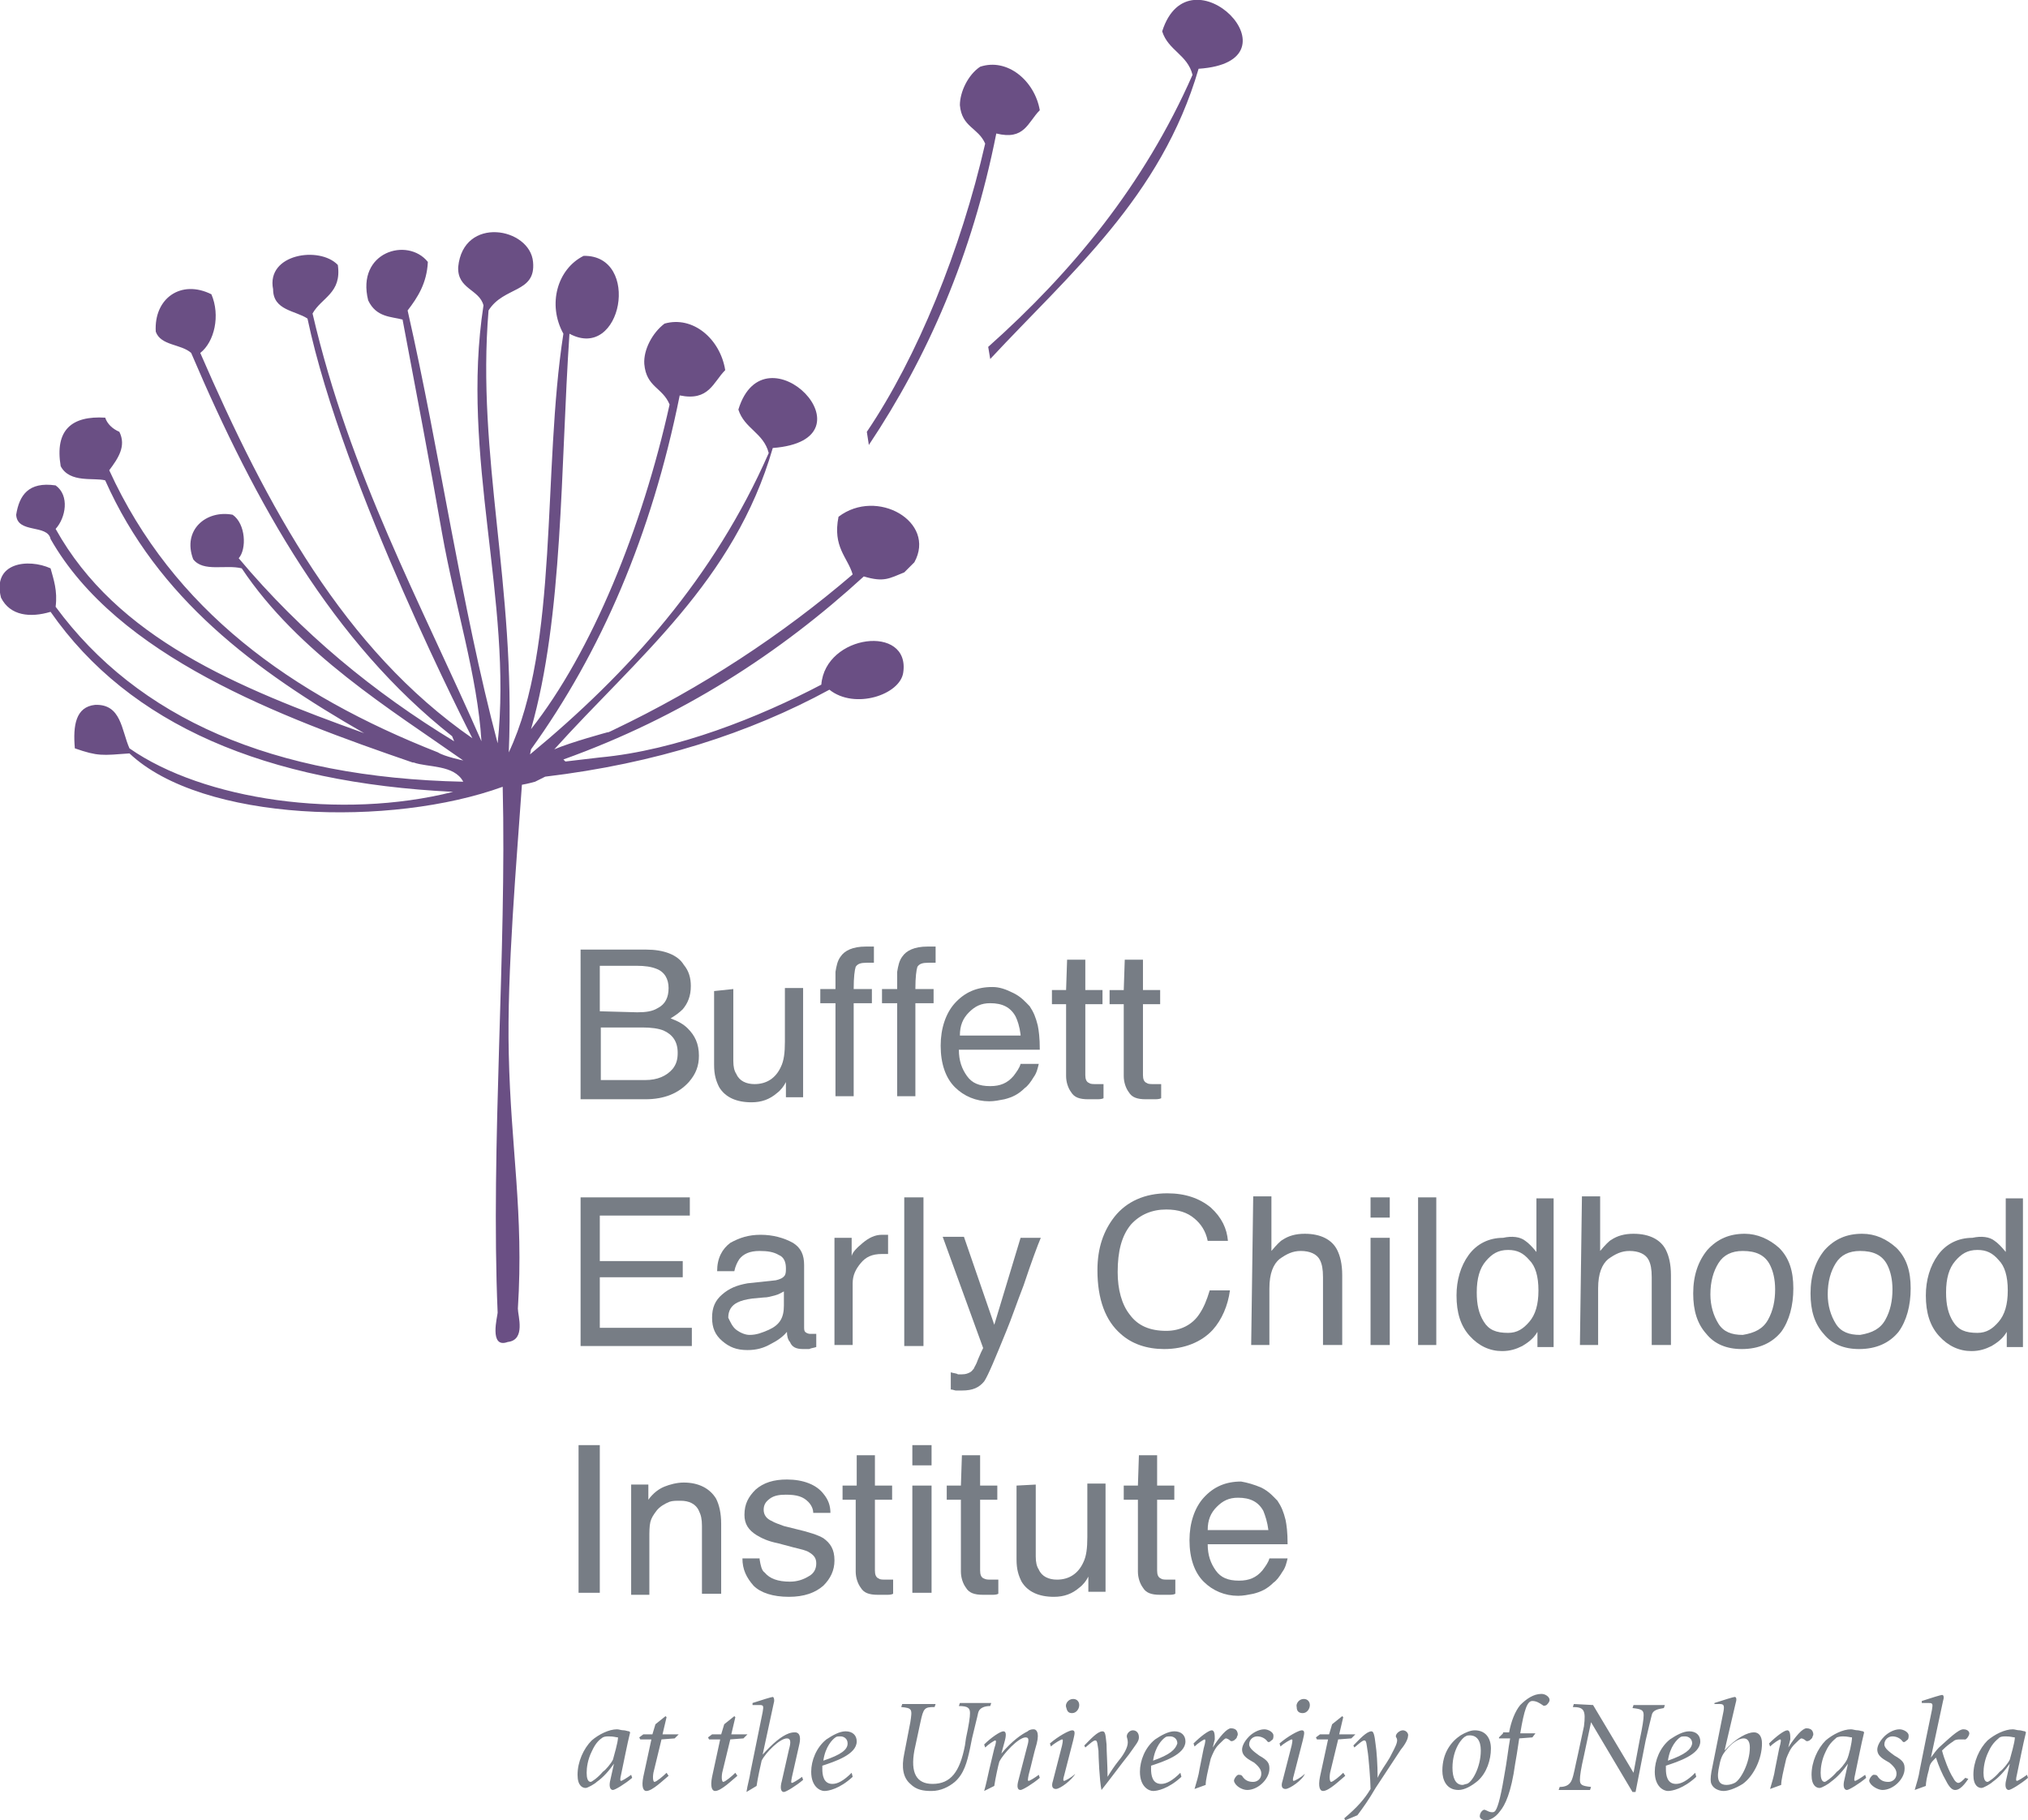 <?xml version="1.0" encoding="utf-8"?>
<!-- Generator: Adobe Illustrator 19.0.0, SVG Export Plug-In . SVG Version: 6.00 Build 0)  -->
<svg version="1.1" id="Layer_1" xmlns="http://www.w3.org/2000/svg" xmlns:xlink="http://www.w3.org/1999/xlink" x="0px" y="0px"
	 viewBox="-149 161 200.5 180" style="enable-background:new -149 161 200.5 180;" xml:space="preserve">
<style type="text/css">
	.st0{fill:#777D85;}
	.st1{fill:#6A4F84;}
</style>
<g>
	<path class="st0" d="M-91.6,254.9h6.5c1.7,0,3.1,0.5,3.7,1.5c0.5,0.6,0.7,1.3,0.7,2.1c0,1-0.3,1.7-0.8,2.3
		c-0.3,0.3-0.7,0.6-1.2,0.9c0.8,0.3,1.3,0.6,1.7,1c0.7,0.7,1.1,1.5,1.1,2.7c0,1-0.3,1.8-1,2.6c-1,1.1-2.4,1.7-4.3,1.7h-6.4
		L-91.6,254.9L-91.6,254.9z M-86,261.1c0.9,0,1.5-0.1,2-0.4c0.8-0.4,1.1-1.1,1.1-2s-0.4-1.6-1.2-1.9c-0.5-0.2-1.1-0.3-2-0.3h-3.6
		v4.5L-86,261.1L-86,261.1z M-85.2,267.8c1.2,0,2.1-0.4,2.7-1.1c0.4-0.5,0.5-1,0.5-1.6c0-1.1-0.5-1.8-1.4-2.2
		c-0.5-0.2-1.2-0.3-2.1-0.3h-4.1v5.2H-85.2L-85.2,267.8z"/>
	<path class="st0" d="M-76.5,258.8v7.1c0,0.6,0.1,1,0.3,1.3c0.3,0.7,1,1,1.8,1c1.2,0,2.1-0.6,2.6-1.7c0.3-0.6,0.4-1.4,0.4-2.5v-5.3
		h1.8v10.8h-1.7V268c-0.2,0.4-0.5,0.8-0.9,1.1c-0.7,0.6-1.5,0.9-2.5,0.9c-1.5,0-2.6-0.5-3.2-1.5c-0.3-0.6-0.5-1.2-0.5-2.2V259
		L-76.5,258.8L-76.5,258.8z"/>
	<path class="st0" d="M-65.9,255.6c0.4-0.6,1.2-1,2.5-1c0.1,0,0.2,0,0.4,0c0.1,0,0.3,0,0.4,0v1.6c-0.2,0-0.3,0-0.4,0s-0.2,0-0.3,0
		c-0.6,0-0.9,0.1-1.1,0.4c-0.1,0.3-0.2,1-0.2,2.2h1.8v1.4h-1.8v9.2h-1.8v-9.2h-1.5v-1.4h1.5v-1.7C-66.3,256.5-66.2,256-65.9,255.6
		L-65.9,255.6z"/>
	<path class="st0" d="M-59.8,255.6c0.4-0.6,1.2-1,2.5-1c0.1,0,0.2,0,0.4,0c0.1,0,0.3,0,0.4,0v1.6c-0.2,0-0.3,0-0.4,0s-0.2,0-0.3,0
		c-0.6,0-0.9,0.1-1.1,0.4c-0.1,0.3-0.2,1-0.2,2.2h1.8v1.4h-1.8v9.2h-1.8v-9.2h-1.5v-1.4h1.5v-1.7C-60.2,256.5-60.1,256-59.8,255.6
		L-59.8,255.6z"/>
	<path class="st0" d="M-48.8,259.2c0.8,0.4,1.2,0.9,1.6,1.3c0.4,0.6,0.6,1.1,0.8,1.9c0.1,0.5,0.2,1.2,0.2,2.4h-8
		c0,1.1,0.3,1.9,0.8,2.6s1.2,1,2.3,1c1,0,1.7-0.3,2.3-1c0.3-0.4,0.6-0.8,0.7-1.2h1.8c-0.1,0.4-0.2,0.9-0.5,1.3
		c-0.3,0.5-0.6,0.9-0.9,1.1c-0.6,0.6-1.2,0.9-2,1.1c-0.5,0.1-1,0.2-1.5,0.2c-1.3,0-2.5-0.5-3.4-1.4s-1.4-2.3-1.4-4.1
		c0-1.7,0.5-3.2,1.4-4.2c1-1.1,2.2-1.6,3.7-1.6C-50.2,258.6-49.6,258.8-48.8,259.2L-48.8,259.2z M-48.1,263.3
		c-0.1-0.8-0.3-1.4-0.5-1.8c-0.5-0.9-1.3-1.3-2.5-1.3c-0.9,0-1.5,0.3-2.1,0.9s-0.9,1.3-0.9,2.3h6V263.3z"/>
	<path class="st0" d="M-43.5,255.9h1.8v3h1.7v1.4h-1.7v7c0,0.4,0.1,0.7,0.4,0.8c0.1,0.1,0.4,0.1,0.7,0.1c0.1,0,0.2,0,0.3,0
		s0.2,0,0.4,0v1.4c-0.2,0.1-0.5,0.1-0.7,0.1s-0.5,0-0.8,0c-0.9,0-1.4-0.2-1.7-0.7c-0.3-0.4-0.5-1-0.5-1.6v-7.1H-45v-1.4h1.4
		L-43.5,255.9L-43.5,255.9z"/>
	<path class="st0" d="M-37.8,255.9h1.8v3h1.7v1.4H-36v7c0,0.4,0.1,0.7,0.4,0.8c0.1,0.1,0.4,0.1,0.7,0.1c0.1,0,0.2,0,0.3,0
		s0.2,0,0.4,0v1.4c-0.2,0.1-0.5,0.1-0.7,0.1s-0.5,0-0.8,0c-0.9,0-1.4-0.2-1.7-0.7c-0.3-0.4-0.5-1-0.5-1.6v-7.1h-1.4v-1.4h1.4
		L-37.8,255.9L-37.8,255.9z"/>
	<polygon class="st0" points="-91.6,279.4 -80.8,279.4 -80.8,281.2 -89.7,281.2 -89.7,285.7 -81.5,285.7 -81.5,287.3 -89.7,287.3 
		-89.7,292.3 -80.6,292.3 -80.6,294.1 -91.6,294.1 	"/>
	<path class="st0" d="M-72.3,287.6c0.4-0.1,0.7-0.2,0.9-0.5c0.1-0.2,0.1-0.4,0.1-0.7c0-0.6-0.2-1.1-0.7-1.3
		c-0.5-0.3-1.1-0.4-1.9-0.4c-1,0-1.6,0.3-2,0.8c-0.2,0.3-0.4,0.7-0.5,1.2h-1.7c0-1.3,0.5-2.2,1.3-2.8c0.9-0.5,1.8-0.8,3-0.8
		s2.3,0.3,3.2,0.8c0.8,0.5,1.1,1.2,1.1,2.2v6.1c0,0.2,0,0.4,0.1,0.5s0.3,0.2,0.5,0.2c0.1,0,0.2,0,0.3,0s0.2,0,0.3,0v1.3
		c-0.3,0.1-0.5,0.1-0.7,0.2c-0.2,0-0.4,0-0.6,0c-0.7,0-1.1-0.2-1.3-0.7c-0.2-0.2-0.3-0.6-0.3-1c-0.4,0.5-1,0.9-1.6,1.2
		c-0.7,0.4-1.4,0.6-2.3,0.6c-1.1,0-1.8-0.3-2.5-0.9s-1-1.3-1-2.3s0.3-1.7,1-2.3c0.7-0.6,1.4-0.9,2.5-1.1L-72.3,287.6L-72.3,287.6z
		 M-76.2,292.5c0.4,0.3,0.9,0.5,1.3,0.5c0.7,0,1.2-0.2,1.9-0.5c1.1-0.5,1.5-1.2,1.5-2.4v-1.4c-0.2,0.1-0.5,0.3-0.9,0.4
		s-0.7,0.2-1.1,0.2l-1.1,0.1c-0.7,0.1-1.1,0.2-1.5,0.4c-0.6,0.3-0.9,0.8-0.9,1.5C-76.8,291.7-76.6,292.2-76.2,292.5L-76.2,292.5z"/>
	<path class="st0" d="M-66.5,283.4h1.7v1.8c0.1-0.4,0.5-0.8,1.1-1.3s1.2-0.8,1.9-0.8c0,0,0.1,0,0.2,0s0.2,0,0.4,0v1.9
		c-0.1,0-0.2,0-0.3,0c-0.1,0-0.2,0-0.3,0c-1,0-1.6,0.3-2.1,0.9s-0.8,1.2-0.8,2v6.1h-1.8L-66.5,283.4L-66.5,283.4z"/>
	<polygon class="st0" points="-59.6,279.4 -57.7,279.4 -57.7,294.1 -59.6,294.1 	"/>
	<path class="st0" d="M-48.1,283.4h2c-0.3,0.7-0.9,2.3-1.7,4.7c-0.7,1.8-1.2,3.3-1.7,4.5c-1.1,2.7-1.8,4.4-2.2,5
		c-0.5,0.6-1.1,0.9-2.2,0.9c-0.3,0-0.5,0-0.6,0s-0.3-0.1-0.5-0.1v-1.7c0.3,0.1,0.6,0.1,0.7,0.2c0.1,0,0.3,0,0.4,0
		c0.4,0,0.6-0.1,0.8-0.2c0.2-0.1,0.3-0.3,0.4-0.4c0-0.1,0.2-0.3,0.4-0.9c0.2-0.5,0.4-0.9,0.5-1.1l-4-11h2.1l3,8.7L-48.1,283.4
		L-48.1,283.4z"/>
	<path class="st0" d="M-29.3,280.4c1.1,1,1.6,2.1,1.7,3.3h-2c-0.2-1-0.7-1.7-1.3-2.2c-0.7-0.6-1.6-0.9-2.8-0.9
		c-1.4,0-2.6,0.5-3.5,1.5c-0.9,1.1-1.3,2.6-1.3,4.7c0,1.7,0.4,3.2,1.2,4.2c0.8,1.1,2,1.6,3.6,1.6c1.4,0,2.6-0.6,3.3-1.7
		c0.4-0.6,0.7-1.3,1-2.3h2c-0.2,1.5-0.8,2.9-1.7,3.9c-1.1,1.2-2.8,1.9-4.8,1.9c-1.7,0-3.2-0.5-4.3-1.5c-1.5-1.3-2.3-3.4-2.3-6.3
		c0-2.2,0.6-3.9,1.7-5.3c1.2-1.5,3-2.3,5.2-2.3C-31.8,279-30.4,279.5-29.3,280.4L-29.3,280.4z"/>
	<path class="st0" d="M-25.1,279.3h1.8v5.4c0.5-0.6,0.9-1,1.1-1.1c0.6-0.4,1.3-0.6,2.2-0.6c1.6,0,2.7,0.6,3.2,1.6
		c0.3,0.6,0.5,1.4,0.5,2.5v6.9h-1.9v-6.7c0-0.8-0.1-1.3-0.3-1.7c-0.3-0.6-1-0.9-1.9-0.9c-0.8,0-1.4,0.3-2.1,0.8
		c-0.6,0.5-1,1.4-1,2.9v5.6h-1.8L-25.1,279.3L-25.1,279.3z"/>
	<path class="st0" d="M-13.5,279.4h1.9v2h-1.9V279.4L-13.5,279.4z M-13.5,283.4h1.9V294h-1.9V283.4L-13.5,283.4z"/>
	<polygon class="st0" points="-8.8,279.4 -7,279.4 -7,294 -8.8,294 	"/>
	<path class="st0" d="M1.8,283.7c0.3,0.2,0.7,0.6,1.1,1.1v-5.3h1.7v14.7H3v-1.5c-0.4,0.7-1,1.1-1.5,1.4c-0.6,0.3-1.2,0.5-2,0.5
		c-1.2,0-2.3-0.5-3.2-1.5c-0.9-1-1.3-2.3-1.3-4c0-1.5,0.4-2.9,1.2-4c0.8-1.1,2-1.7,3.4-1.7C0.5,283.2,1.3,283.3,1.8,283.7L1.8,283.7
		z M-2.3,291.7c0.5,0.8,1.2,1.1,2.4,1.1c0.9,0,1.5-0.4,2.1-1.1s0.9-1.7,0.9-3.1s-0.3-2.4-0.9-3c-0.6-0.7-1.2-1-2.1-1
		c-1,0-1.6,0.4-2.2,1.1s-0.9,1.7-0.9,3.1C-3,290-2.8,290.9-2.3,291.7L-2.3,291.7z"/>
	<path class="st0" d="M7.4,279.3h1.8v5.4c0.5-0.6,0.9-1,1.1-1.1c0.6-0.4,1.3-0.6,2.2-0.6c1.6,0,2.7,0.6,3.2,1.6
		c0.3,0.6,0.5,1.4,0.5,2.5v6.9h-1.9v-6.7c0-0.8-0.1-1.3-0.3-1.7c-0.3-0.6-1-0.9-1.9-0.9c-0.8,0-1.4,0.3-2.1,0.8
		c-0.6,0.5-1,1.4-1,2.9v5.6H7.2L7.4,279.3L7.4,279.3z"/>
	<path class="st0" d="M26.9,284.4c1,1,1.4,2.3,1.4,4s-0.4,3.2-1.2,4.3c-0.9,1.1-2.2,1.7-3.9,1.7c-1.5,0-2.7-0.5-3.5-1.5
		c-0.9-1-1.3-2.3-1.3-4c0-1.8,0.5-3.2,1.4-4.3c1-1.1,2.2-1.6,3.7-1.6C24.7,283,25.9,283.5,26.9,284.4L26.9,284.4z M25.8,291.5
		c0.5-0.9,0.7-1.9,0.7-3c0-1-0.2-1.8-0.5-2.4c-0.5-1-1.4-1.4-2.7-1.4c-1.1,0-1.9,0.4-2.4,1.2s-0.8,1.8-0.8,3.1
		c0,1.1,0.3,2.1,0.8,2.9s1.3,1.1,2.4,1.1C24.5,292.8,25.3,292.4,25.8,291.5L25.8,291.5z"/>
	<path class="st0" d="M38.5,284.4c1,1,1.4,2.3,1.4,4s-0.4,3.2-1.2,4.3c-0.9,1.1-2.2,1.7-3.9,1.7c-1.5,0-2.7-0.5-3.5-1.5
		c-0.9-1-1.3-2.3-1.3-4c0-1.8,0.5-3.2,1.4-4.3c1-1.1,2.2-1.6,3.7-1.6C36.4,283,37.5,283.5,38.5,284.4L38.5,284.4z M37.4,291.5
		c0.5-0.9,0.7-1.9,0.7-3c0-1-0.2-1.8-0.5-2.4c-0.5-1-1.4-1.4-2.7-1.4c-1.1,0-1.9,0.4-2.4,1.2s-0.8,1.8-0.8,3.1
		c0,1.1,0.3,2.1,0.8,2.9s1.3,1.1,2.4,1.1C36.1,292.8,36.9,292.4,37.4,291.5L37.4,291.5z"/>
	<path class="st0" d="M48.2,283.7c0.3,0.2,0.7,0.6,1.1,1.1v-5.3H51v14.7h-1.6v-1.5c-0.4,0.7-1,1.1-1.5,1.4c-0.6,0.3-1.2,0.5-2,0.5
		c-1.2,0-2.3-0.5-3.2-1.5c-0.9-1-1.3-2.3-1.3-4c0-1.5,0.4-2.9,1.2-4c0.8-1.1,2-1.7,3.4-1.7C46.9,283.2,47.7,283.3,48.2,283.7
		L48.2,283.7z M44.1,291.7c0.5,0.8,1.2,1.1,2.4,1.1c0.9,0,1.5-0.4,2.1-1.1s0.9-1.7,0.9-3.1s-0.3-2.4-0.9-3c-0.6-0.7-1.2-1-2.1-1
		c-1,0-1.6,0.4-2.2,1.1s-0.9,1.7-0.9,3.1C43.4,290,43.6,290.9,44.1,291.7L44.1,291.7z"/>
	<polygon class="st0" points="-91.8,303.9 -89.7,303.9 -89.7,318.5 -91.8,318.5 	"/>
	<path class="st0" d="M-86.6,307.8h1.7v1.5c0.5-0.7,1.1-1.1,1.6-1.3s1.2-0.4,1.9-0.4c1.5,0,2.6,0.6,3.2,1.6c0.3,0.6,0.5,1.4,0.5,2.5
		v6.9h-1.9v-6.7c0-0.7-0.1-1.1-0.3-1.5c-0.3-0.7-1-1-1.8-1c-0.5,0-0.8,0-1.1,0.1c-0.5,0.2-1,0.5-1.3,0.9s-0.5,0.7-0.6,1.1
		s-0.1,1-0.1,1.6v5.6h-1.8L-86.6,307.8L-86.6,307.8z"/>
	<path class="st0" d="M-73.9,315.2c0.1,0.6,0.2,1.1,0.5,1.3c0.5,0.6,1.3,0.9,2.5,0.9c0.7,0,1.3-0.2,1.8-0.5c0.6-0.3,0.8-0.8,0.8-1.3
		s-0.2-0.8-0.7-1.1c-0.3-0.2-0.8-0.3-1.6-0.5l-1.5-0.4c-1-0.2-1.6-0.5-2.1-0.8c-0.8-0.5-1.2-1.1-1.2-2c0-1.1,0.4-1.8,1.1-2.5
		c0.8-0.7,1.8-1,3.1-1c1.6,0,2.9,0.5,3.6,1.4c0.5,0.6,0.7,1.2,0.7,1.9h-1.7c0-0.4-0.2-0.8-0.5-1.1c-0.5-0.5-1.1-0.7-2.2-0.7
		c-0.7,0-1.2,0.1-1.6,0.4s-0.6,0.6-0.6,1.1s0.3,0.9,0.8,1.1c0.3,0.2,0.7,0.3,1.2,0.5l1.2,0.3c1.3,0.3,2.2,0.6,2.7,0.9
		c0.7,0.5,1.1,1.1,1.1,2.2c0,1-0.4,1.8-1.1,2.5c-0.8,0.7-1.9,1.1-3.4,1.1c-1.6,0-2.8-0.4-3.5-1.1c-0.7-0.8-1.1-1.6-1.1-2.7h1.7
		V315.2z"/>
	<path class="st0" d="M-64.3,304.9h1.8v3h1.7v1.4h-1.7v7c0,0.4,0.1,0.7,0.4,0.8c0.1,0.1,0.4,0.1,0.7,0.1c0.1,0,0.2,0,0.3,0
		s0.2,0,0.4,0v1.4c-0.2,0.1-0.4,0.1-0.7,0.1c-0.2,0-0.5,0-0.8,0c-0.9,0-1.4-0.2-1.7-0.7c-0.3-0.4-0.5-1-0.5-1.6v-7.1h-1.3v-1.4h1.4
		L-64.3,304.9L-64.3,304.9z"/>
	<path class="st0" d="M-58.8,303.9h1.9v2h-1.9V303.9L-58.8,303.9z M-58.8,307.9h1.9v10.6h-1.9V307.9L-58.8,307.9z"/>
	<path class="st0" d="M-53.9,304.9h1.8v3h1.7v1.4h-1.7v7c0,0.4,0.1,0.7,0.4,0.8c0.2,0.1,0.4,0.1,0.7,0.1c0.1,0,0.2,0,0.3,0
		s0.2,0,0.4,0v1.4c-0.2,0.1-0.4,0.1-0.7,0.1c-0.2,0-0.5,0-0.8,0c-0.9,0-1.4-0.2-1.7-0.7c-0.3-0.4-0.5-1-0.5-1.6v-7.1h-1.4v-1.4h1.4
		L-53.9,304.9L-53.9,304.9z"/>
	<path class="st0" d="M-46.6,307.8v7.1c0,0.6,0.1,1,0.3,1.3c0.3,0.7,1,1,1.8,1c1.2,0,2.1-0.6,2.6-1.7c0.3-0.6,0.4-1.4,0.4-2.5v-5.3
		h1.8v10.7h-1.7v-1.5c-0.2,0.4-0.5,0.8-0.9,1.1c-0.7,0.6-1.5,0.9-2.5,0.9c-1.5,0-2.6-0.5-3.2-1.5c-0.3-0.6-0.5-1.2-0.5-2.2v-7.3
		L-46.6,307.8L-46.6,307.8z"/>
	<path class="st0" d="M-36.4,304.9h1.8v3h1.7v1.4h-1.7v7c0,0.4,0.1,0.7,0.4,0.8c0.1,0.1,0.4,0.1,0.7,0.1c0.1,0,0.2,0,0.3,0
		s0.2,0,0.4,0v1.4c-0.2,0.1-0.4,0.1-0.7,0.1c-0.2,0-0.5,0-0.8,0c-0.9,0-1.4-0.2-1.7-0.7c-0.3-0.4-0.5-1-0.5-1.6v-7.1h-1.4v-1.4h1.4
		L-36.4,304.9L-36.4,304.9z"/>
	<path class="st0" d="M-24.3,308.1c0.8,0.4,1.2,0.9,1.6,1.3c0.4,0.6,0.6,1.1,0.8,1.9c0.1,0.5,0.2,1.2,0.2,2.4h-7.9
		c0,1.1,0.3,1.9,0.8,2.6s1.2,1,2.3,1c1,0,1.7-0.3,2.3-1c0.3-0.4,0.6-0.8,0.7-1.2h1.8c-0.1,0.4-0.2,0.9-0.5,1.3
		c-0.3,0.5-0.6,0.9-0.9,1.1c-0.6,0.6-1.2,0.9-2,1.1c-0.5,0.1-1,0.2-1.5,0.2c-1.3,0-2.5-0.5-3.4-1.4s-1.4-2.3-1.4-4.1
		c0-1.7,0.5-3.2,1.4-4.2c1-1.1,2.2-1.6,3.7-1.6C-25.7,307.6-25,307.8-24.3,308.1L-24.3,308.1z M-23.6,312.3
		c-0.1-0.8-0.3-1.4-0.5-1.9c-0.5-0.9-1.3-1.3-2.5-1.3c-0.9,0-1.5,0.3-2.1,0.9s-0.9,1.3-0.9,2.3H-23.6L-23.6,312.3z"/>
	<path class="st1" d="M-34.1,164.1c0.6,1.9,2.5,2.3,3,4.3c-4.8,10.9-11.9,19.5-20.2,26.9l0.2,1.2c7.9-8.5,16.9-16,20.6-28.7
		C-20,167.1-31.4,155.6-34.1,164.1"/>
	<path class="st1" d="M-46.2,171.9c-0.5-2.9-3.2-5.2-5.9-4.3c-1.2,0.8-2,2.5-2,3.8c0.2,2.2,1.8,2.2,2.5,3.8
		c-2.4,10.5-6.7,21.1-11.7,28.5l0.2,1.3c5.8-8.7,10.2-18.7,12.6-30.8C-47.7,174.9-47.4,173.1-46.2,171.9"/>
	<path class="st1" d="M-63.6,218c2,0.6,2.5,0.2,4-0.4l1-1c2.2-4-3.7-7.4-7.5-4.5c-0.6,3,0.9,4,1.4,5.7c-7,6-14.9,11.2-23.7,15.4
		c0,0-0.6,0.3-0.5,0.2c0,0-3.7,1-5.3,1.7c8.1-9,17.8-16.6,21.6-29.8c10.5-0.8-0.8-12.3-3.4-3.8c0.6,1.9,2.5,2.3,3,4.3
		c-5.4,12.3-13.8,21.7-23.6,29.8l0.1-0.5c6.9-9.6,11.9-21.1,14.7-35c2.9,0.6,3.3-1.3,4.5-2.5c-0.5-3.1-3.2-5.4-6-4.6
		c-1.2,0.9-2.1,2.6-2,4c0.2,2.3,1.8,2.3,2.5,4c-2.7,12.2-7.7,24.5-13.7,32.1c3.2-11.2,2.9-25.8,3.8-39.1c5.2,2.8,7.1-7.8,1.4-7.7
		c-2.6,1.3-3.6,4.8-2,7.7c-2.1,13.5-0.4,30.8-5.4,41.4c0.7-16.5-3.2-29.3-2-43.7c1.5-2.4,4.7-1.7,4.4-4.8c-0.3-3.4-6.9-4.6-7.4,0.5
		c-0.1,2.2,2.1,2.2,2.5,3.8c-2.3,14.9,2.9,29.2,1.4,43.3c-3.6-13.6-5.7-28.7-8.9-42.8c1-1.3,1.9-2.7,2-4.8c-2-2.5-7.1-1-5.9,3.8
		c0.8,1.7,2.3,1.6,3.4,1.9c1.3,6.9,2.7,14.2,3.9,21.1c1.3,7.3,3.5,14.1,3.9,20.6c-6-13.7-13-26.4-16.7-42.3c0.9-1.6,2.9-2,2.5-4.8
		c-1.8-1.9-7.1-1.1-6.4,2.4c0,2.1,2.2,2.1,3.4,2.9c3.5,16.6,16.3,41.5,16.3,41.5c-12.7-8.8-20.3-22.9-26.9-38.1
		c1.4-1.1,2-3.7,1.1-5.8c-3-1.5-5.7,0.4-5.5,3.7c0.5,1.4,2.5,1.2,3.5,2.1c6.4,15,14,28.6,25.8,37.9l0.2,0.5
		c-7.9-4.8-15.1-10.7-21.3-18.1c0.8-0.9,0.7-3.4-0.6-4.3c-2.6-0.5-5,1.5-3.9,4.4c1,1.3,3.2,0.5,4.8,0.9c5.6,8.4,14.8,14,21.9,19l0,0
		c0,0-1.9-0.4-2.5-0.8c-14.5-5.7-26.2-14.1-32.5-27.9c0.9-1.2,1.7-2.4,1-3.8c-0.7-0.3-1.2-0.8-1.4-1.4c-3.3-0.2-5,1.2-4.4,4.8
		c0.9,1.7,3.3,1.1,4.4,1.4c5.2,11.7,14.8,18.8,25.6,25c-12.5-4.5-24.5-9.4-30.5-20.2c1-1.1,1.4-3.3,0-4.3c-2.7-0.4-3.6,1-3.9,2.9
		c0.1,1.9,3.1,0.9,3.4,2.4c6.6,11.6,22.7,17.6,35.8,22.1h0.1c1.4,0.5,4,0.2,4.9,1.9c-18.9-0.4-32.2-6.3-40.3-17.3
		c0.2-1.6-0.2-2.7-0.5-3.8c-2.2-1-5.8-0.6-4.9,2.9c0.9,1.8,2.9,2,4.9,1.4c7.8,11.2,21.3,16.9,39.8,17.8c-11.1,2.8-24.7,0.8-32-4.3
		c-0.8-1.8-0.8-4.4-3.4-4.3c-1.9,0.2-2.2,2-2,4.3c2.3,0.8,2.7,0.7,5.4,0.5c7.2,6.8,25.9,7.3,36.9,3.3c0.4,16.2-1.2,35.5-0.5,52
		c0,0.3-0.9,3.6,1,2.9c1.8-0.2,1-2.6,1-3.3c0.6-9.5-0.7-15.8-0.9-25.2c-0.2-8,0.8-19.3,1.3-26.6c0.6-0.1,1.3-0.3,1.3-0.3l1-0.5
		c10.9-1.3,20.2-4.3,28.1-8.6c2.5,2,7,0.5,7.3-1.7c0.7-4.8-7.7-3.8-8.1,1.2c-6.1,3.2-14.3,6.5-21.9,7.2l0,0l-3.4,0.4l-0.2-0.2
		C-81.6,231.9-71.9,225.6-63.6,218L-63.6,218z"/>
	<path class="st0" d="M-88.7,337.2c-0.1,0.6,0.1,0.8,0.3,0.8c0.2,0,1.2-0.6,1.9-1.2l-0.1-0.3c-0.4,0.3-0.9,0.6-1,0.6s-0.1-0.2,0-0.6
		c0.3-1.4,0.6-3,0.9-4.2l-0.1-0.1c-0.1,0-0.4-0.1-0.5-0.1c-0.3,0-0.5-0.1-0.7-0.1c-0.8,0-1.8,0.5-2.5,1.1c-0.8,0.8-1.4,2.1-1.4,3.4
		c0,1.1,0.5,1.3,0.8,1.3c0.2,0,0.9-0.4,1.1-0.6c0.7-0.5,1.2-1.1,1.7-1.8l0,0L-88.7,337.2L-88.7,337.2z M-88.8,332.7
		c0.5,0,0.7,0.1,0.9,0.1c0,0.5-0.4,1.8-0.5,2.2c-0.2,0.4-0.7,1-1,1.2c-0.5,0.6-1.1,1-1.2,1c-0.3,0-0.4-0.4-0.4-0.9s0.1-1.3,0.5-2.1
		c0.4-0.9,0.8-1.2,1.1-1.4C-89.2,332.7-89,332.7-88.8,332.7L-88.8,332.7z M-83.1,336.3c-0.3,0.3-1,0.9-1.2,0.9
		c-0.1,0-0.2-0.3-0.1-0.9l0.8-3.3l1.3-0.1l0.4-0.4h-1.6l0.4-1.7l-0.1-0.1l-1,0.8l-0.3,1h-0.9l-0.4,0.3l0.1,0.2h1.1l-0.8,3.7
		c-0.2,1,0,1.4,0.3,1.4c0.6,0,1.7-1.1,2.2-1.5L-83.1,336.3L-83.1,336.3z M-76.3,336.3c-0.3,0.3-1,0.9-1.2,0.9
		c-0.1,0-0.2-0.3-0.1-0.9l0.8-3.3l1.3-0.1l0.4-0.4h-1.6l0.4-1.7l-0.1-0.1l-1,0.8l-0.3,1h-0.9l-0.4,0.3l0.1,0.2h1.1l-0.8,3.7
		c-0.2,1,0,1.4,0.3,1.4c0.6,0,1.7-1.1,2.2-1.5L-76.3,336.3L-76.3,336.3z M-74.2,337.6c0.1-0.7,0.4-2.1,0.5-2.5
		c0.4-0.8,1.8-2.2,2.5-2.2c0.4,0,0.4,0.4,0.2,1.1l-0.7,3.1c-0.2,0.7-0.1,1.1,0.2,1.1c0.2,0,1.2-0.6,1.9-1.2l-0.1-0.3
		c-0.4,0.3-0.9,0.6-1,0.6s-0.1-0.1,0-0.6l0.7-3.1c0.3-1.2-0.2-1.3-0.4-1.3c-0.1,0-0.3,0-0.6,0.1c-0.8,0.3-1.6,1-2.6,2.1l0,0l1.1-5.1
		c0.1-0.3,0-0.6-0.1-0.6s-1.1,0.3-2,0.6v0.2h0.7c0.4,0,0.4,0.1,0.3,0.7l-1.2,5.9c-0.1,0.7-0.3,1.3-0.4,2L-74.2,337.6L-74.2,337.6z
		 M-64.8,336.3c-0.8,0.8-1.4,1.1-1.9,1.1c-0.9,0-1-0.9-1-1.5c0-0.1,0-0.2,0-0.3c1.2-0.4,3.4-1.1,3.4-2.4c0-0.6-0.4-1-1.1-1
		c-0.6,0-1.3,0.4-1.9,0.8c-1,0.8-1.5,2.1-1.5,3.2c0,1.5,0.9,1.9,1.3,1.9s1.5-0.2,2.8-1.4L-64.8,336.3L-64.8,336.3z M-67.6,335.1
		c0.2-1.4,0.9-2.1,1.2-2.3c0.1-0.1,0.3-0.1,0.5-0.1c0.3,0,0.7,0.2,0.7,0.7C-65.2,334-65.8,334.5-67.6,335.1L-67.6,335.1z
		 M-59.8,329.5l-0.1,0.3c1.1,0.1,1.1,0.2,0.9,1.5l-0.6,3.1c-0.3,1.4-0.1,2.4,0.6,3c0.6,0.6,1.3,0.7,2.1,0.7c0.9,0,1.7-0.4,2.3-0.9
		c0.9-0.8,1.2-1.9,1.5-3.3l0.2-1c0.3-1.3,0.5-2,0.6-2.5s0.6-0.7,1.2-0.7l0.1-0.3h-3.1l-0.1,0.3c0.9,0,1.1,0.2,1.1,0.7
		c0,0.4-0.1,1.1-0.4,2.5l-0.1,0.7c-0.5,2.6-1.4,3.8-3.2,3.8c-1.6,0-2.2-1.1-1.8-3.3l0.6-2.8c0.3-1.4,0.4-1.5,1.4-1.5l0.1-0.3
		L-59.8,329.5L-59.8,329.5z M-50.7,337.6c0.1-0.7,0.4-2.1,0.5-2.4c0.4-0.8,1.9-2.4,2.6-2.4c0.4,0,0.3,0.4,0.1,1.1l-0.8,3.1
		c-0.2,0.7-0.1,1,0.2,1c0.2,0,1.2-0.6,1.9-1.2l-0.1-0.3c-0.4,0.3-0.9,0.6-1,0.6s-0.1-0.1,0-0.6c0.3-1.1,0.5-2.1,0.8-3.1
		c0.3-1.2-0.1-1.4-0.3-1.4c-0.1,0-0.4,0-0.6,0.2c-0.6,0.3-1.5,0.9-2.6,2.2l0,0l0.3-1.1c0.2-0.7,0.2-1.1-0.1-1.1
		c-0.3,0-1.2,0.6-1.9,1.3l0.1,0.3c0.3-0.3,0.9-0.7,1-0.7s0.1,0.2-0.1,0.8l-0.5,2.1c-0.2,0.9-0.3,1.4-0.5,2.1L-50.7,337.6
		L-50.7,337.6z M-42.7,336.4c-0.4,0.4-1,0.7-1.1,0.7s-0.1-0.2,0-0.5l0.9-3.5c0.1-0.5,0.3-1-0.1-1c-0.3,0-1.4,0.6-2.2,1.3l0.1,0.3
		c0.3-0.3,1-0.7,1.1-0.7s0.1,0.1,0,0.6l-0.9,3.5c-0.2,0.6,0,0.8,0.3,0.8C-44.2,337.9-43,337-42.7,336.4L-42.7,336.4L-42.7,336.4z
		 M-43,330.4c0.4,0,0.7-0.4,0.7-0.8c0-0.3-0.2-0.6-0.6-0.6c-0.5,0-0.8,0.5-0.7,0.8C-43.5,330.2-43.4,330.4-43,330.4L-43,330.4z
		 M-40.1,338c0.8-1,1.9-2.5,2.7-3.5c0.7-1,1-1.3,1-1.7c0-0.5-0.3-0.7-0.6-0.7c-0.3,0-0.6,0.3-0.6,0.6c0,0.1,0.1,0.3,0.1,0.6
		c0,0.5-0.4,1.2-0.9,1.8c-0.4,0.5-0.8,1.1-1.1,1.6l0,0c0-1.1-0.1-2.5-0.1-3.2c-0.1-0.9-0.1-1.3-0.4-1.3c-0.5,0-1.2,0.8-1.8,1.4
		l0.1,0.2c0.6-0.5,0.8-0.7,1-0.7s0.2,0.4,0.3,1C-40.4,334.6-40.3,337.1-40.1,338L-40.1,338L-40.1,338z M-32.3,336.3
		c-0.8,0.8-1.4,1.1-1.9,1.1c-0.9,0-1-0.9-1-1.5c0-0.1,0-0.2,0-0.3c1.2-0.4,3.4-1.1,3.4-2.4c0-0.6-0.4-1-1.1-1
		c-0.6,0-1.3,0.4-1.9,0.8c-1,0.8-1.5,2.1-1.5,3.2c0,1.5,0.9,1.9,1.3,1.9s1.5-0.2,2.8-1.4L-32.3,336.3L-32.3,336.3z M-35,335.1
		c0.2-1.4,0.9-2.1,1.2-2.3c0.1-0.1,0.3-0.1,0.5-0.1c0.3,0,0.7,0.2,0.7,0.7C-32.8,334-33.3,334.5-35,335.1L-35,335.1z M-29.2,332.1
		c-0.3,0-1.1,0.6-1.8,1.3l0.1,0.3c0.3-0.3,0.9-0.7,1-0.7s0.1,0.2-0.1,0.9l-0.4,2c-0.1,0.7-0.3,1.3-0.5,2l1.1-0.4
		c0-0.5,0.2-1.3,0.5-2.6c0.2-0.5,0.4-1,0.8-1.4s0.6-0.6,0.7-0.6s0.3,0.1,0.4,0.2s0.2,0.1,0.4,0c0.1-0.1,0.3-0.2,0.3-0.4
		c0.1-0.1,0.1-0.3,0-0.5s-0.3-0.3-0.6-0.3c-0.4,0-1.1,0.8-1.8,1.9l0,0l0.2-0.8C-28.9,332.6-28.9,332.1-29.2,332.1L-29.2,332.1z
		 M-25.7,338c1.1,0,2.2-1.1,2.2-2.1c0-0.5-0.1-0.8-1-1.3c-0.4-0.3-1-0.7-1-1.1c0-0.5,0.4-0.8,0.8-0.8s0.8,0.2,1,0.5
		c0.1,0.1,0.2,0.1,0.4-0.1c0.2-0.1,0.2-0.3,0.2-0.5c0-0.3-0.5-0.6-0.9-0.6c-0.6,0-1.2,0.4-1.5,0.7c-0.6,0.6-0.7,1.1-0.7,1.3
		c0,0.7,0.7,1,1.2,1.3c0.6,0.5,0.7,0.8,0.7,1.1c0,0.5-0.4,0.8-0.8,0.8s-0.8-0.1-1.1-0.6c-0.1-0.1-0.2-0.1-0.4-0.1
		c-0.2,0.1-0.4,0.4-0.4,0.6C-26.9,337.6-26.2,338-25.7,338L-25.7,338z M-20,336.4c-0.4,0.4-1,0.7-1.1,0.7s-0.1-0.2,0-0.5l0.9-3.5
		c0.1-0.5,0.3-1-0.1-1c-0.3,0-1.4,0.6-2.2,1.3l0.1,0.3c0.3-0.3,1-0.7,1.1-0.7s0.1,0.1,0,0.6l-0.9,3.5c-0.2,0.6,0,0.8,0.3,0.8
		C-21.5,337.9-20.2,337-20,336.4L-20,336.4L-20,336.4z M-20.2,330.4c0.4,0,0.7-0.4,0.7-0.8c0-0.3-0.2-0.6-0.6-0.6
		c-0.5,0-0.8,0.5-0.7,0.8C-20.8,330.2-20.6,330.4-20.2,330.4L-20.2,330.4z M-16.2,336.3c-0.3,0.3-1,0.9-1.2,0.9
		c-0.1,0-0.2-0.3-0.1-0.9l0.8-3.3l1.3-0.1l0.4-0.4h-1.6l0.4-1.7l-0.1-0.1l-1,0.8l-0.3,1h-0.9l-0.4,0.3l0.1,0.2h1.1l-0.8,3.7
		c-0.2,1,0,1.4,0.3,1.4c0.6,0,1.7-1.1,2.2-1.5L-16.2,336.3L-16.2,336.3z M-10.3,332.1c-0.3,0-0.7,0.3-0.7,0.6c0,0.1,0.2,0.2,0.1,0.6
		s-0.4,0.9-0.7,1.5c-0.4,0.7-0.9,1.3-1.2,2l0,0c0-1.3-0.1-2.7-0.2-3.3c-0.1-0.9-0.2-1.3-0.4-1.3c-0.5,0-1.2,0.8-1.8,1.4l0.1,0.2
		c0.6-0.5,0.8-0.7,1-0.7s0.2,0.4,0.3,1c0.1,0.5,0.3,3,0.3,3.8c-0.6,1-1.3,1.8-2.6,2.9l0.1,0.2l1.2-0.5c0.6-0.8,1.1-1.5,1.8-2.7
		c0.6-0.9,2.1-3.2,2.5-3.8c0.5-0.6,0.7-1.1,0.7-1.3C-9.7,332.4-10,332.1-10.3,332.1L-10.3,332.1z M-3.2,332.1
		c-0.4,0-0.9,0.2-1.4,0.5c-0.9,0.6-1.8,1.7-1.8,3.5c0,0.9,0.4,1.9,1.6,1.9c0.6,0,1.3-0.4,1.9-0.9c0.9-0.8,1.3-2.1,1.3-3.2
		C-1.6,332.9-2.1,332.1-3.2,332.1L-3.2,332.1z M-5.4,335.8c0-1.9,1-3,1.3-3.1c0.1-0.1,0.3-0.1,0.4-0.1c0.7,0,1.1,0.5,1.1,1.5
		c0,1.7-0.9,3.2-1.4,3.3c-0.1,0-0.3,0.1-0.4,0.1C-5.1,337.5-5.4,336.8-5.4,335.8L-5.4,335.8z M-0.4,332.4l-0.4,0.4v0.1h1.1
		c-0.2,1.1-0.3,2.2-0.6,3.8c-0.4,2.4-0.7,3.2-0.9,3.4c-0.1,0.1-0.2,0.1-0.3,0.1c-0.2,0-0.4-0.1-0.6-0.2s-0.3,0-0.4,0.1
		s-0.2,0.3-0.2,0.5c0,0.3,0.4,0.4,0.6,0.4c0.3,0,0.9-0.2,1.4-0.9c0.5-0.6,1.1-1.8,1.5-4.7c0.1-0.6,0.2-1.1,0.4-2.5l1.3-0.1l0.3-0.4
		H1.3c0.4-2.4,0.7-3.2,1.2-3.2c0.4,0,0.7,0.2,1,0.4c0.1,0.1,0.2,0.1,0.4,0c0.1-0.1,0.3-0.3,0.3-0.5c0-0.3-0.4-0.6-0.8-0.6
		c-0.8,0-1.5,0.5-2.1,1.1c-0.5,0.6-0.9,1.6-1.1,2.7h-0.6V332.4z M6.6,329.5l-0.1,0.3c1.1,0,1.3,0.3,1.1,1.9L7,334.5
		c-0.3,1.3-0.4,2-0.6,2.5s-0.6,0.7-1.2,0.7L5.1,338h3.1l0.1-0.3c-0.9-0.1-1.1-0.2-1.1-0.7c0-0.4,0.1-1.1,0.4-2.4l0.7-3.3l0,0
		l4.1,6.9h0.3l1-5.1c0.3-1.3,0.5-2.1,0.6-2.5c0.1-0.5,0.6-0.6,1.2-0.7l0.1-0.3h-3.1l-0.1,0.3c0.9,0.1,1.1,0.2,1.1,0.7
		c0,0.4-0.1,1.1-0.4,2.5l-0.6,3.2l0,0l-4-6.7L6.6,329.5L6.6,329.5z M18.6,336.3c-0.8,0.8-1.4,1.1-1.9,1.1c-0.9,0-1-0.9-1-1.5
		c0-0.1,0-0.2,0-0.3c1.2-0.4,3.4-1.1,3.4-2.4c0-0.6-0.4-1-1.1-1c-0.6,0-1.3,0.4-1.9,0.8c-1,0.8-1.5,2.1-1.5,3.2
		c0,1.5,0.9,1.9,1.3,1.9s1.5-0.2,2.8-1.4L18.6,336.3L18.6,336.3z M15.9,335.1c0.2-1.4,0.9-2.1,1.2-2.3c0.1-0.1,0.3-0.1,0.5-0.1
		c0.3,0,0.7,0.2,0.7,0.7C18.2,334,17.6,334.5,15.9,335.1L15.9,335.1z M20.3,329.5H21c0.4,0,0.5,0.1,0.4,0.7l-1.2,6
		c-0.1,0.6-0.1,1,0,1.2c0.2,0.5,0.8,0.7,1.2,0.7s1.1-0.2,1.9-0.7c1.1-0.8,1.9-2.5,1.9-4c0-0.7-0.3-1.1-0.8-1.1
		c-0.6,0-1.7,0.5-2.9,1.8l0,0l1.1-4.7c0.1-0.3,0.1-0.6-0.1-0.6c-0.1,0-1.1,0.3-2,0.6v0.1H20.3z M20.9,336c0.2-1.1,0.3-1.4,0.8-2
		c0.4-0.5,1.1-1.1,1.7-1.1c0.3,0,0.6,0.2,0.6,0.9c0,1.5-0.9,3.2-1.5,3.5c-0.2,0.1-0.5,0.2-0.8,0.2C21.1,337.5,20.7,337.2,20.9,336
		L20.9,336z M27.7,332.1c-0.3,0-1.1,0.6-1.8,1.3l0.1,0.3c0.3-0.3,0.9-0.7,1-0.7s0.1,0.2-0.1,0.9l-0.4,2c-0.1,0.7-0.3,1.3-0.5,2
		l1.1-0.4c0-0.5,0.2-1.3,0.5-2.6c0.2-0.5,0.4-1,0.8-1.4s0.6-0.6,0.7-0.6s0.3,0.1,0.4,0.2s0.2,0.1,0.4,0c0.1-0.1,0.3-0.2,0.3-0.4
		c0.1-0.1,0.1-0.3,0-0.5s-0.3-0.3-0.6-0.3c-0.4,0-1.1,0.8-1.8,1.9l0,0L28,333C28,332.6,28,332.1,27.7,332.1L27.7,332.1z M33.3,337.2
		c-0.1,0.6,0.1,0.8,0.3,0.8c0.2,0,1.2-0.6,1.9-1.2l-0.1-0.3c-0.4,0.3-0.9,0.6-1,0.6s-0.1-0.2,0-0.6c0.3-1.4,0.6-3,0.9-4.2l-0.1-0.1
		c-0.1,0-0.4-0.1-0.5-0.1c-0.3,0-0.5-0.1-0.7-0.1c-0.8,0-1.8,0.5-2.5,1.1c-0.8,0.8-1.4,2.1-1.4,3.4c0,1.1,0.5,1.3,0.8,1.3
		c0.2,0,0.9-0.4,1.1-0.6c0.7-0.5,1.2-1.1,1.7-1.8l0,0L33.3,337.2L33.3,337.2z M33.2,332.7c0.5,0,0.7,0.1,0.9,0.1
		c0,0.5-0.3,1.8-0.5,2.2c-0.2,0.4-0.7,1-1,1.2c-0.5,0.6-1.1,1-1.2,1c-0.3,0-0.4-0.4-0.4-0.9s0.1-1.3,0.5-2.1
		c0.4-0.9,0.9-1.2,1.1-1.4C32.9,332.7,33.1,332.7,33.2,332.7L33.2,332.7z M37.1,338c1.1,0,2.2-1.1,2.2-2.1c0-0.5-0.1-0.8-1-1.3
		c-0.4-0.3-1-0.7-1-1.1c0-0.5,0.4-0.8,0.8-0.8s0.8,0.2,1,0.5c0.1,0.1,0.2,0.1,0.4-0.1c0.2-0.1,0.2-0.3,0.2-0.5
		c0-0.3-0.5-0.6-0.9-0.6c-0.6,0-1.2,0.4-1.5,0.7c-0.6,0.6-0.7,1.1-0.7,1.3c0,0.7,0.7,1,1.2,1.3c0.6,0.5,0.7,0.8,0.7,1.1
		c0,0.5-0.4,0.8-0.8,0.8s-0.8-0.1-1.1-0.6c-0.1-0.1-0.2-0.1-0.4-0.1c-0.2,0.1-0.4,0.4-0.4,0.6C35.9,337.6,36.7,338,37.1,338
		L37.1,338z M45.3,336.8c-0.3,0.3-0.5,0.5-0.7,0.5c-0.1,0-0.3-0.1-0.5-0.5c-0.4-0.6-0.9-1.9-1.1-2.7c0.5-0.5,0.8-0.7,1.1-0.9
		c0.2-0.2,0.5-0.2,0.7-0.2s0.3,0,0.4,0c0.2,0.1,0.5-0.4,0.5-0.6c0-0.1-0.1-0.4-0.6-0.4s-1.5,1-2.4,1.8c-0.3,0.3-0.5,0.6-0.8,1l0,0
		l1.2-5.6c0.1-0.3,0.1-0.6-0.1-0.6c-0.1,0-1.1,0.3-2,0.6v0.2h0.7c0.4,0,0.4,0.1,0.3,0.7c-0.4,1.9-0.8,3.9-1.2,5.9
		c-0.1,0.7-0.3,1.3-0.5,2l1.1-0.4c0-0.3,0.1-0.9,0.3-1.6c0.1-0.6,0.2-0.7,0.7-1.2c0.3,0.9,0.6,1.6,1,2.3c0.4,0.8,0.7,0.9,0.9,0.9
		c0.3,0,0.7-0.2,1.3-1.1L45.3,336.8L45.3,336.8z M49.3,337.2c-0.1,0.6,0.1,0.8,0.3,0.8c0.2,0,1.2-0.6,1.9-1.2l-0.1-0.3
		c-0.4,0.3-0.9,0.6-1,0.6s-0.1-0.2,0-0.6c0.3-1.4,0.6-3,0.9-4.2l-0.1-0.1c-0.1,0-0.4-0.1-0.5-0.1c-0.3,0-0.5-0.1-0.7-0.1
		c-0.8,0-1.8,0.5-2.5,1.1c-0.8,0.8-1.4,2.1-1.4,3.4c0,1.1,0.5,1.3,0.8,1.3c0.2,0,0.9-0.4,1.1-0.6c0.7-0.5,1.2-1.1,1.7-1.8l0,0
		L49.3,337.2L49.3,337.2z M49.3,332.7c0.5,0,0.7,0.1,0.9,0.1c0,0.5-0.4,1.8-0.5,2.2c-0.2,0.4-0.7,1-1,1.2c-0.5,0.6-1.1,1-1.2,1
		c-0.3,0-0.4-0.4-0.4-0.9s0.1-1.3,0.5-2.1c0.4-0.9,0.9-1.2,1.1-1.4C48.9,332.7,49.1,332.7,49.3,332.7L49.3,332.7z"/>
</g>
</svg>
